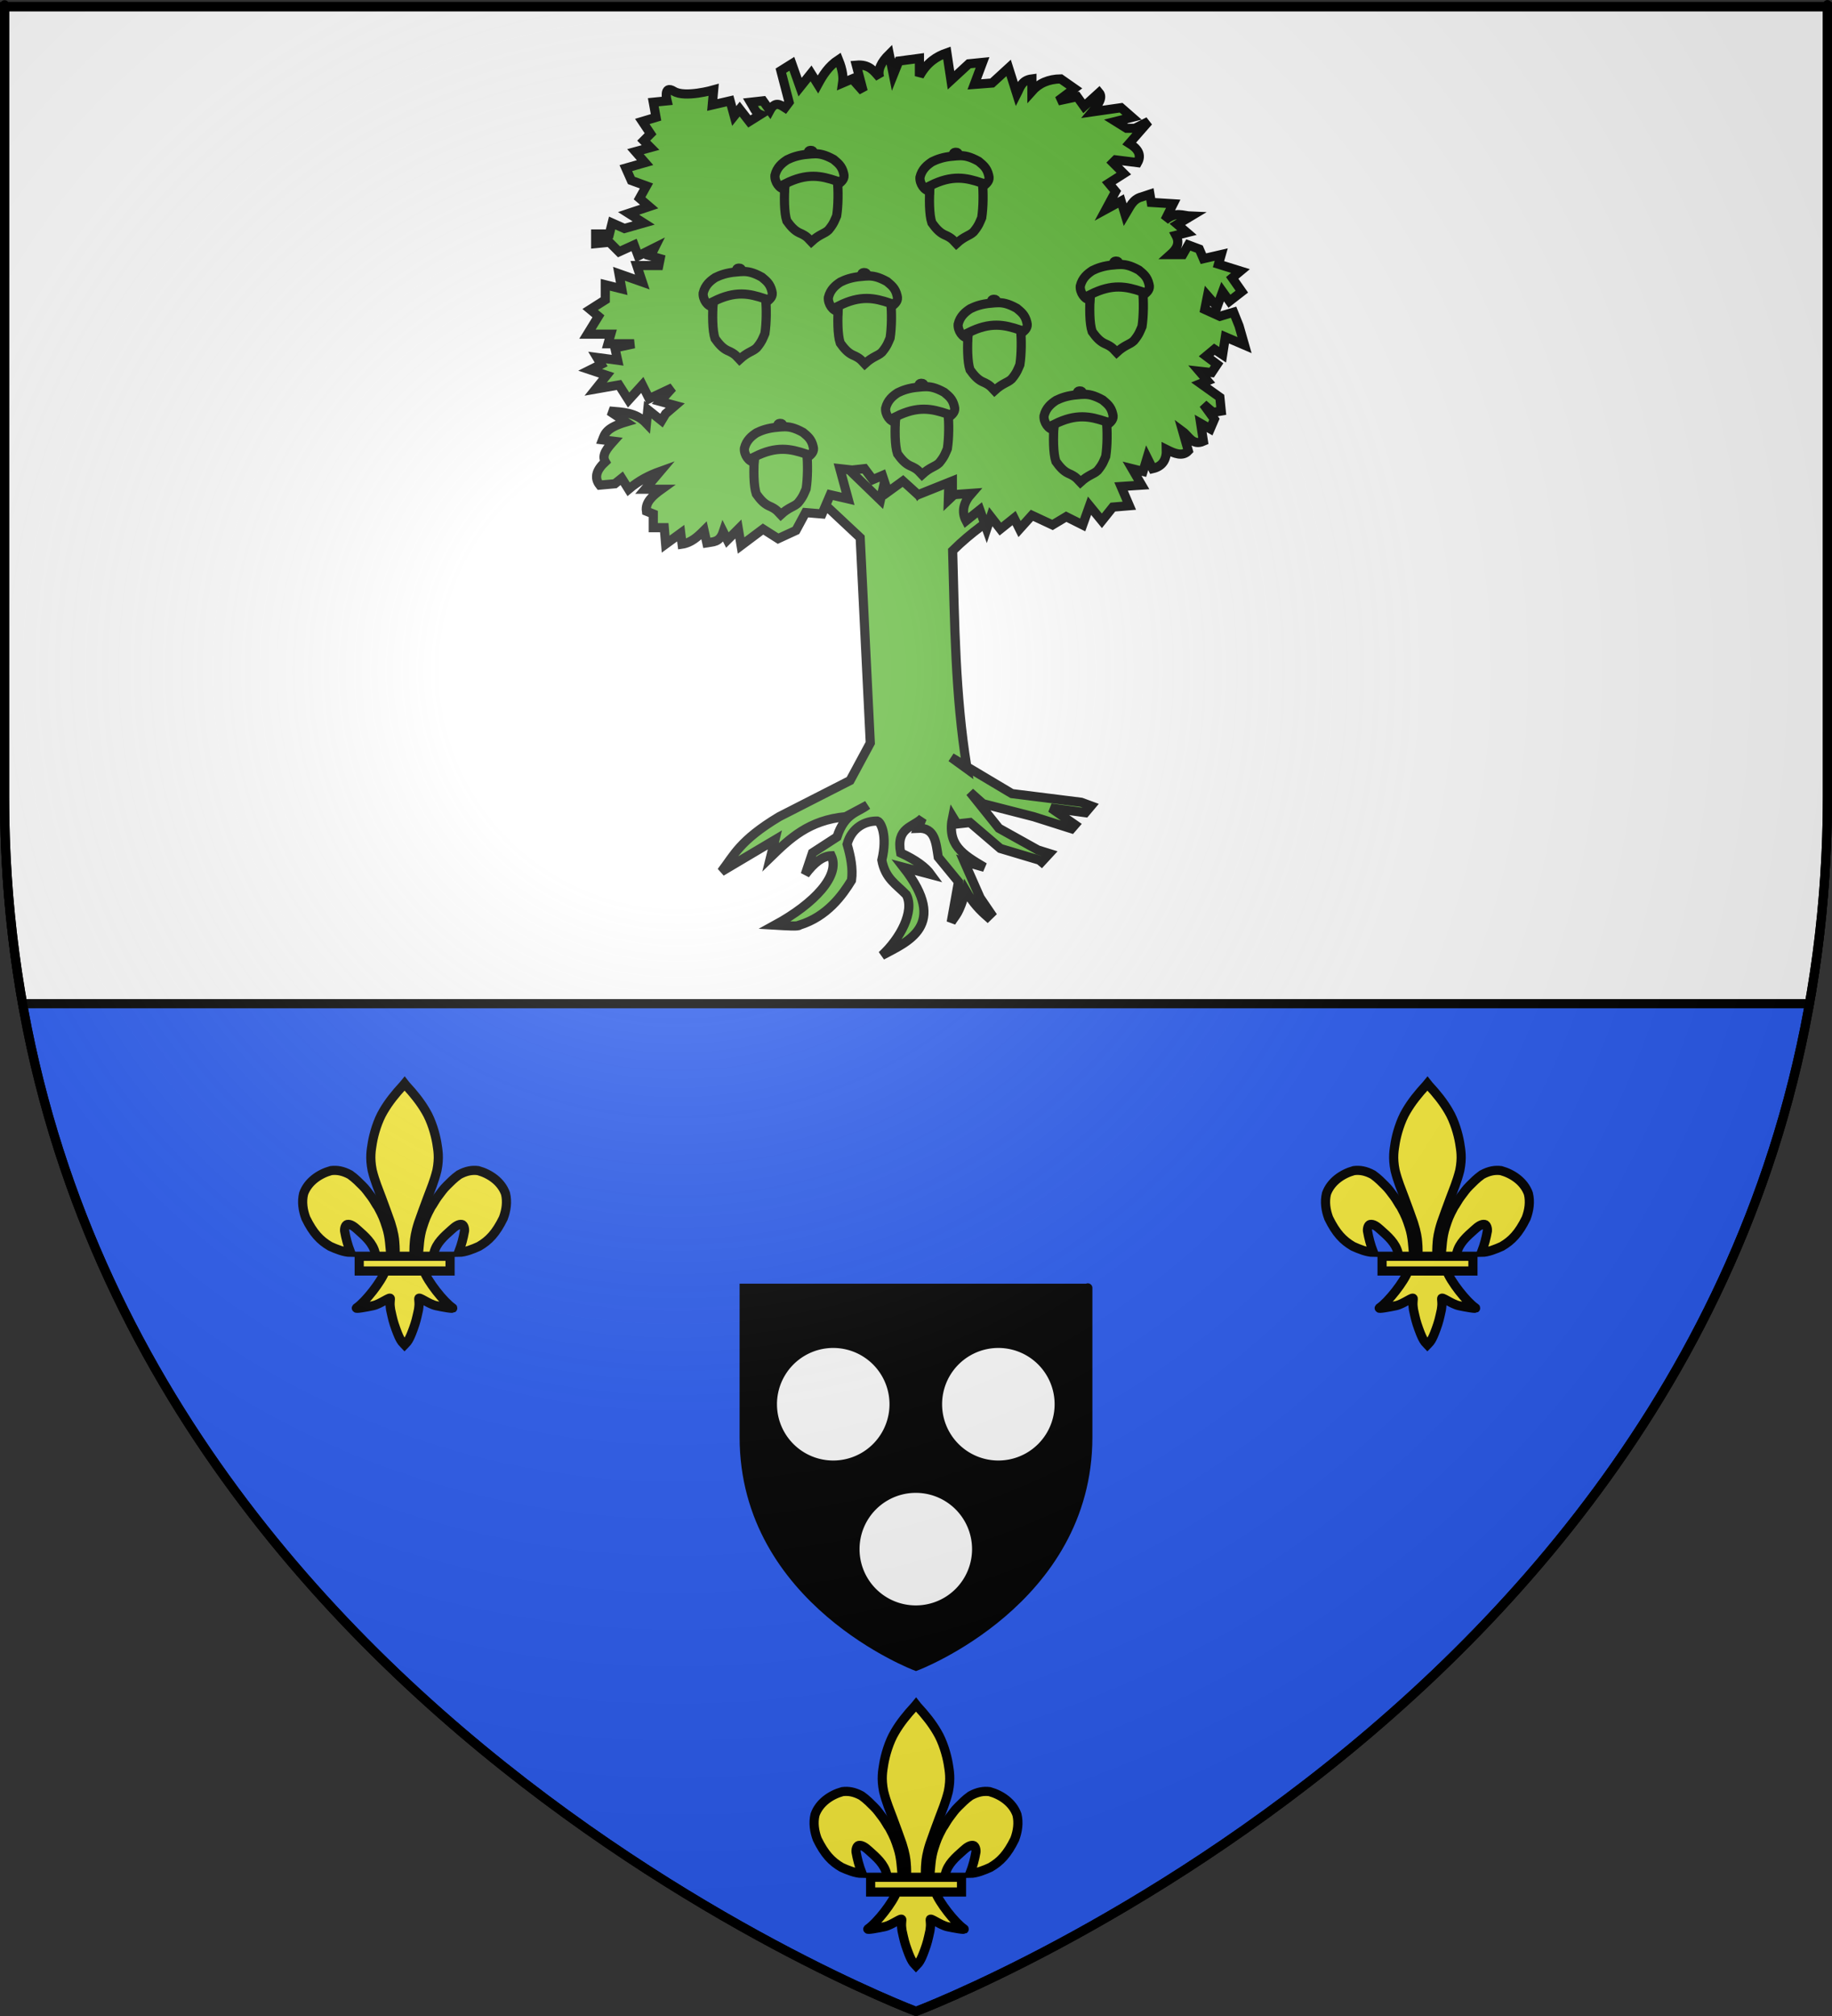 <?xml version="1.0" encoding="UTF-8" standalone="no"?>
<svg
   xmlns:dc="http://purl.org/dc/elements/1.1/"
   xmlns:cc="http://web.resource.org/cc/"
   xmlns:rdf="http://www.w3.org/1999/02/22-rdf-syntax-ns#"
   xmlns:svg="http://www.w3.org/2000/svg"
   xmlns="http://www.w3.org/2000/svg"
   xmlns:xlink="http://www.w3.org/1999/xlink"
   xmlns:sodipodi="http://sodipodi.sourceforge.net/DTD/sodipodi-0.dtd"
   xmlns:inkscape="http://www.inkscape.org/namespaces/inkscape"
   height="660"
   width="600"
   version="1.0"
   id="svg2"
   sodipodi:version="0.32"
   inkscape:version="0.44"
   sodipodi:docname="Blason_Verrières-le-Buisson.svg"
   sodipodi:docbase="C:\Documents and Settings\Bruno Vallette\Mes documents\Perso\Contributions Wikipédia Blasons\Communes"
   inkscape:export-filename="/Users/olivier/Desktop/Blason Rouge/Blason_Vide_3D.png"
   inkscape:export-xdpi="144"
   inkscape:export-ydpi="144">
  <rect width="100%" height="100%" fill="#333333" stroke="none"/>
  <sodipodi:namedview
     inkscape:window-height="719"
     inkscape:window-width="1024"
     inkscape:pageshadow="2"
     inkscape:pageopacity="0.0"
     guidetolerance="10.0"
     gridtolerance="10.0"
     objecttolerance="10.0"
     borderopacity="1.0"
     bordercolor="#666666"
     pagecolor="#ffffff"
     id="base"
     showgrid="false"
     height="660px"
     inkscape:zoom="0.79999964"
     inkscape:cx="300"
     inkscape:cy="329.99987"
     inkscape:window-x="-4"
     inkscape:window-y="-4"
     inkscape:current-layer="layer3" />
  <desc
     id="desc4">Flag of Canton of Valais (Wallis)</desc>
  <defs
     id="defs6">
    <linearGradient
       id="linearGradient2893">
      <stop
         style="stop-color:white;stop-opacity:0.314;"
         offset="0"
         id="stop2895" />
      <stop
         id="stop2897"
         offset="0.19"
         style="stop-color:white;stop-opacity:0.251;" />
      <stop
         style="stop-color:#6b6b6b;stop-opacity:0.125;"
         offset="0.6"
         id="stop2901" />
      <stop
         style="stop-color:black;stop-opacity:0.125;"
         offset="1"
         id="stop2899" />
    </linearGradient>
    <linearGradient
       id="linearGradient2885">
      <stop
         id="stop2887"
         offset="0"
         style="stop-color:white;stop-opacity:1;" />
      <stop
         style="stop-color:white;stop-opacity:1;"
         offset="0.229"
         id="stop2891" />
      <stop
         id="stop2889"
         offset="1"
         style="stop-color:black;stop-opacity:1;" />
    </linearGradient>
    <linearGradient
       id="linearGradient2955">
      <stop
         id="stop2867"
         offset="0"
         style="stop-color:#fd0000;stop-opacity:1;" />
      <stop
         style="stop-color:#e77275;stop-opacity:0.659;"
         offset="0.5"
         id="stop2873" />
      <stop
         style="stop-color:black;stop-opacity:0.323;"
         offset="1"
         id="stop2959" />
    </linearGradient>
    <radialGradient
       inkscape:collect="always"
       xlink:href="#linearGradient2955"
       id="radialGradient2961"
       cx="225.524"
       cy="218.901"
       fx="225.524"
       fy="218.901"
       r="300"
       gradientTransform="matrix(-4.167939e-4,2.183,-1.884,-3.599562e-4,615.597,-289.121)"
       gradientUnits="userSpaceOnUse" />
    <polygon
       id="star"
       transform="scale(53,53)"
       points="0,-1 0.588,0.809 -0.951,-0.309 0.951,-0.309 -0.588,0.809 0,-1 " />
    <clipPath
       id="clip">
      <path
         d="M 0,-200 L 0,600 L 300,600 L 300,-200 L 0,-200 z "
         id="path10" />
    </clipPath>
    <radialGradient
       inkscape:collect="always"
       xlink:href="#linearGradient2955"
       id="radialGradient1911"
       gradientUnits="userSpaceOnUse"
       gradientTransform="matrix(-4.167939e-4,2.183,-1.884,-3.599562e-4,615.597,-289.121)"
       cx="225.524"
       cy="218.901"
       fx="225.524"
       fy="218.901"
       r="300" />
    <radialGradient
       inkscape:collect="always"
       xlink:href="#linearGradient2955"
       id="radialGradient2865"
       gradientUnits="userSpaceOnUse"
       gradientTransform="matrix(0,1.749,-1.593,-1.049767e-7,551.788,-191.29)"
       cx="225.524"
       cy="218.901"
       fx="225.524"
       fy="218.901"
       r="300" />
    <radialGradient
       inkscape:collect="always"
       xlink:href="#linearGradient2955"
       id="radialGradient2871"
       gradientUnits="userSpaceOnUse"
       gradientTransform="matrix(0,1.386,-1.323,-5.741131e-8,-158.082,-109.541)"
       cx="225.524"
       cy="218.901"
       fx="225.524"
       fy="218.901"
       r="300" />
    <radialGradient
       inkscape:collect="always"
       xlink:href="#linearGradient2893"
       id="radialGradient3163"
       gradientUnits="userSpaceOnUse"
       gradientTransform="matrix(1.353,0,0,1.349,-77.629,-85.747)"
       cx="221.445"
       cy="226.331"
       fx="221.445"
       fy="226.331"
       r="300" />
  </defs>
  <g
     inkscape:groupmode="layer"
     id="layer3"
     inkscape:label="Fond écu"
     style="display:inline">
    <path
       id="path2855"
       style="fill:#2b5df2;fill-opacity:1;fill-rule:evenodd;stroke:black;stroke-width:3;stroke-linecap:butt;stroke-linejoin:miter;stroke-miterlimit:4;stroke-dasharray:none;stroke-opacity:1"
       d="M 300,658.5 C 300,658.5 598.5,546.18 598.5,260.728 C 598.5,-24.723 598.5,2.176 598.5,2.176 L 1.5,2.176 L 1.5,260.728 C 1.5,546.18 300,658.5 300,658.5 z "
       sodipodi:nodetypes="cccccc" />
    <path
       style="fill:white;fill-opacity:1;fill-rule:evenodd;stroke:black;stroke-width:3;stroke-linecap:butt;stroke-linejoin:miter;stroke-miterlimit:4;stroke-dasharray:none;stroke-opacity:1;display:inline"
       d="M 1.5,2.188 L 1.5,260.719 C 1.5,284.533 3.598,307.154 7.406,328.594 L 592.594,328.594 C 596.402,307.154 598.5,284.533 598.5,260.719 C 598.5,-24.733 598.5,2.188 598.5,2.188 L 1.5,2.188 z "
       id="path2062" />
  </g>
  <g
     inkscape:groupmode="layer"
     id="layer4"
     inkscape:label="Meubles"
     sodipodi:insensitive="true">
    <g
       id="g13018"
       style="opacity:1;fill:#fcef3c;fill-opacity:1;stroke:black;stroke-width:32.045;stroke-miterlimit:4;stroke-dasharray:none;stroke-opacity:1;display:inline"
       transform="matrix(9.361904e-2,0,0,9.361904e-2,262.735,553.233)">
      <path
         id="path1902"
         style="fill:#fcef3c;fill-opacity:1;fill-rule:evenodd;stroke:black;stroke-width:32.045;stroke-linecap:butt;stroke-linejoin:miter;stroke-miterlimit:4;stroke-dasharray:none;stroke-opacity:1"
         d="M 350.523,657.372 C 346.662,621.91 346.369,588.301 335.251,554.024 C 325.759,524.758 322.622,515.672 305.233,483.264 C 299.736,476.44 289.515,456.806 281.478,446.525 C 268.461,429.876 264.22,421.977 250.25,408.256 C 238.804,397.014 226.346,383.567 207.281,370.052 C 181.99,356.4 161.314,353.122 140.616,355.796 C 99.48,367.115 59.67,394.801 44.908,436.205 C 37.993,464.649 42.262,494.402 52.618,522.075 C 78.496,574.851 102.731,600.202 137.725,620.681 C 158.038,629.894 186.371,641.566 208.937,641.69 C 198.742,614.726 192.76,591.814 188.326,566.857 C 187.46,557.817 190.955,545.425 197.813,544.128 C 208.332,542.14 220.544,550.168 233.823,562.498 C 259.521,585.398 287.063,609.003 295.205,643.429 C 296.858,647.965 296.396,653.207 298.241,657.669" />
      <path
         id="path3734"
         style="fill:#fcef3c;fill-opacity:1;fill-rule:nonzero;stroke:black;stroke-width:32.045;stroke-linecap:butt;stroke-linejoin:miter;stroke-miterlimit:4;stroke-dasharray:none;stroke-opacity:1"
         d="M 393.626,57.12 C 365.252,87.709 342.752,116.002 324.407,147.245 C 303.3,182.271 290.339,229.117 285.345,258.401 C 281.479,283.38 275.768,309.466 284.845,355.151 C 294.515,393.953 306.502,421.074 317.47,450.714 C 330.145,484.939 339.276,509.514 349.376,538.589 C 360.291,572.583 362.975,594.643 363.626,604.745 C 365.508,625.703 365.401,642.675 364.657,657.37 L 431.438,657.37 C 430.694,642.675 430.588,625.703 432.47,604.745 C 433.12,594.643 435.805,572.583 446.72,538.589 C 456.819,509.514 465.951,484.939 478.626,450.714 C 489.593,421.074 501.581,393.953 511.251,355.151 C 520.327,309.466 514.617,283.38 510.751,258.401 C 505.756,229.117 492.795,182.271 471.688,147.245 C 453.419,116.13 431.024,87.94 402.813,57.495 L 398.173,51.577 L 393.626,57.12 z " />
      <path
         id="path6395"
         style="fill:#fcef3c;fill-opacity:1;fill-rule:evenodd;stroke:black;stroke-width:32.045;stroke-linecap:butt;stroke-linejoin:miter;stroke-miterlimit:4;stroke-dasharray:none;stroke-opacity:1"
         d="M 331.345,704.401 C 317.383,743.531 260.456,815.193 230.22,835.62 C 222.377,840.918 267.706,832.569 288.001,828.12 C 314.62,822.286 349.218,793.923 348.407,803.933 C 346.724,824.705 347.004,824.362 349.282,842.245 C 356.393,874.928 358.504,884.301 367.47,909.12 C 371.701,920.833 375.319,929.889 377.688,934.933 C 381.846,943.783 386.625,954.027 394.813,961.401 L 397.995,964.789 L 401.282,961.401 C 409.304,953.974 414.194,944.187 418.407,934.933 C 420.716,929.861 424.395,920.833 428.626,909.12 C 437.591,884.301 439.734,874.928 446.845,842.245 C 449.122,824.362 449.372,824.705 447.688,803.933 C 446.877,793.923 481.476,822.286 508.095,828.12 C 528.39,832.569 573.718,840.918 565.876,835.62 C 535.639,815.193 478.744,743.531 464.782,704.401 L 331.345,704.401 z " />
      <path
         id="path7291"
         style="fill:#fcef3c;fill-opacity:1;fill-rule:evenodd;stroke:black;stroke-width:32.045;stroke-linecap:butt;stroke-linejoin:miter;stroke-miterlimit:4;stroke-dasharray:none;stroke-opacity:1"
         d="M 445.575,657.372 C 449.436,621.91 449.729,588.301 460.847,554.024 C 470.339,524.758 473.477,515.672 490.865,483.264 C 496.362,476.44 506.584,456.806 514.621,446.525 C 527.637,429.876 531.878,421.977 545.848,408.256 C 557.294,397.014 569.752,383.567 588.817,370.052 C 614.108,356.4 634.784,353.122 655.482,355.796 C 696.619,367.115 736.428,394.801 751.19,436.205 C 758.105,464.649 753.836,494.402 743.48,522.075 C 717.603,574.851 693.367,600.202 658.373,620.681 C 638.06,629.894 609.727,641.566 587.161,641.69 C 597.356,614.726 603.338,591.814 607.772,566.857 C 608.638,557.817 605.143,545.425 598.286,544.128 C 587.767,542.14 575.554,550.168 562.276,562.498 C 536.577,585.398 509.035,609.003 500.893,643.429 C 499.24,647.965 499.702,653.207 497.857,657.669" />
      <rect
         id="rect4623"
         style="fill:#fcef3c;fill-opacity:1;stroke:black;stroke-width:32.045;stroke-miterlimit:4;stroke-dasharray:none;stroke-opacity:1"
         y="655.379"
         x="239.352"
         height="51.503"
         width="317.888" />
    </g>
    <g
       transform="matrix(9.361904e-2,0,0,9.361904e-2,430.235,349.55)"
       style="fill:#fcef3c;fill-opacity:1;stroke:black;stroke-width:32.045;stroke-miterlimit:4;stroke-dasharray:none;stroke-opacity:1;display:inline"
       id="g10141">
      <g
         transform="translate(0,4)"
         style="fill:#fcef3c;fill-opacity:1;stroke:black;stroke-width:32.045;stroke-miterlimit:4;stroke-dasharray:none;stroke-opacity:1"
         id="g10143">
        <path
           d="M 350.523,657.372 C 346.662,621.91 346.369,588.301 335.251,554.024 C 325.759,524.758 322.622,515.672 305.233,483.264 C 299.736,476.44 289.515,456.806 281.478,446.525 C 268.461,429.876 264.22,421.977 250.25,408.256 C 238.804,397.014 226.346,383.567 207.281,370.052 C 181.99,356.4 161.314,353.122 140.616,355.796 C 99.48,367.115 59.67,394.801 44.908,436.205 C 37.993,464.649 42.262,494.402 52.618,522.075 C 78.496,574.851 102.731,600.202 137.725,620.681 C 158.038,629.894 186.371,641.566 208.937,641.69 C 198.742,614.726 192.76,591.814 188.326,566.857 C 187.46,557.817 190.955,545.425 197.813,544.128 C 208.332,542.14 220.544,550.168 233.823,562.498 C 259.521,585.398 287.063,609.003 295.205,643.429 C 296.858,647.965 296.396,653.207 298.241,657.669"
           style="fill:#fcef3c;fill-opacity:1;fill-rule:evenodd;stroke:black;stroke-width:32.045;stroke-linecap:butt;stroke-linejoin:miter;stroke-miterlimit:4;stroke-dasharray:none;stroke-opacity:1"
           id="path10145" />
        <path
           d="M 393.626,57.12 C 365.252,87.709 342.752,116.002 324.407,147.245 C 303.3,182.271 290.339,229.117 285.345,258.401 C 281.479,283.38 275.768,309.466 284.845,355.151 C 294.515,393.953 306.502,421.074 317.47,450.714 C 330.145,484.939 339.276,509.514 349.376,538.589 C 360.291,572.583 362.975,594.643 363.626,604.745 C 365.508,625.703 365.401,642.675 364.657,657.37 L 431.438,657.37 C 430.694,642.675 430.588,625.703 432.47,604.745 C 433.12,594.643 435.805,572.583 446.72,538.589 C 456.819,509.514 465.951,484.939 478.626,450.714 C 489.593,421.074 501.581,393.953 511.251,355.151 C 520.327,309.466 514.617,283.38 510.751,258.401 C 505.756,229.117 492.795,182.271 471.688,147.245 C 453.419,116.13 431.024,87.94 402.813,57.495 L 398.173,51.577 L 393.626,57.12 z "
           style="fill:#fcef3c;fill-opacity:1;fill-rule:nonzero;stroke:black;stroke-width:32.045;stroke-linecap:butt;stroke-linejoin:miter;stroke-miterlimit:4;stroke-dasharray:none;stroke-opacity:1"
           id="path10147" />
        <path
           d="M 331.345,704.401 C 317.383,743.531 260.456,815.193 230.22,835.62 C 222.377,840.918 267.706,832.569 288.001,828.12 C 314.62,822.286 349.218,793.923 348.407,803.933 C 346.724,824.705 347.004,824.362 349.282,842.245 C 356.393,874.928 358.504,884.301 367.47,909.12 C 371.701,920.833 375.319,929.889 377.688,934.933 C 381.846,943.783 386.625,954.027 394.813,961.401 L 397.995,964.789 L 401.282,961.401 C 409.304,953.974 414.194,944.187 418.407,934.933 C 420.716,929.861 424.395,920.833 428.626,909.12 C 437.591,884.301 439.734,874.928 446.845,842.245 C 449.122,824.362 449.372,824.705 447.688,803.933 C 446.877,793.923 481.476,822.286 508.095,828.12 C 528.39,832.569 573.718,840.918 565.876,835.62 C 535.639,815.193 478.744,743.531 464.782,704.401 L 331.345,704.401 z "
           style="fill:#fcef3c;fill-opacity:1;fill-rule:evenodd;stroke:black;stroke-width:32.045;stroke-linecap:butt;stroke-linejoin:miter;stroke-miterlimit:4;stroke-dasharray:none;stroke-opacity:1"
           id="path10149" />
        <path
           d="M 445.575,657.372 C 449.436,621.91 449.729,588.301 460.847,554.024 C 470.339,524.758 473.477,515.672 490.865,483.264 C 496.362,476.44 506.584,456.806 514.621,446.525 C 527.637,429.876 531.878,421.977 545.848,408.256 C 557.294,397.014 569.752,383.567 588.817,370.052 C 614.108,356.4 634.784,353.122 655.482,355.796 C 696.619,367.115 736.428,394.801 751.19,436.205 C 758.105,464.649 753.836,494.402 743.48,522.075 C 717.603,574.851 693.367,600.202 658.373,620.681 C 638.06,629.894 609.727,641.566 587.161,641.69 C 597.356,614.726 603.338,591.814 607.772,566.857 C 608.638,557.817 605.143,545.425 598.286,544.128 C 587.767,542.14 575.554,550.168 562.276,562.498 C 536.577,585.398 509.035,609.003 500.893,643.429 C 499.24,647.965 499.702,653.207 497.857,657.669"
           style="fill:#fcef3c;fill-opacity:1;fill-rule:evenodd;stroke:black;stroke-width:32.045;stroke-linecap:butt;stroke-linejoin:miter;stroke-miterlimit:4;stroke-dasharray:none;stroke-opacity:1"
           id="path10151" />
        <rect
           width="317.888"
           height="51.503"
           x="239.352"
           y="655.379"
           style="fill:#fcef3c;fill-opacity:1;stroke:black;stroke-width:32.045;stroke-miterlimit:4;stroke-dasharray:none;stroke-opacity:1"
           id="rect10153" />
      </g>
    </g>
    <g
       transform="matrix(9.361904e-2,0,0,9.361904e-2,95.235,349.55)"
       style="fill:#fcef3c;fill-opacity:1;stroke:black;stroke-width:32.045;stroke-miterlimit:4;stroke-dasharray:none;stroke-opacity:1;display:inline"
       id="g10155">
      <g
         transform="translate(0,4)"
         style="fill:#fcef3c;fill-opacity:1;stroke:black;stroke-width:32.045;stroke-miterlimit:4;stroke-dasharray:none;stroke-opacity:1"
         id="g10157">
        <path
           d="M 350.523,657.372 C 346.662,621.91 346.369,588.301 335.251,554.024 C 325.759,524.758 322.622,515.672 305.233,483.264 C 299.736,476.44 289.515,456.806 281.478,446.525 C 268.461,429.876 264.22,421.977 250.25,408.256 C 238.804,397.014 226.346,383.567 207.281,370.052 C 181.99,356.4 161.314,353.122 140.616,355.796 C 99.48,367.115 59.67,394.801 44.908,436.205 C 37.993,464.649 42.262,494.402 52.618,522.075 C 78.496,574.851 102.731,600.202 137.725,620.681 C 158.038,629.894 186.371,641.566 208.937,641.69 C 198.742,614.726 192.76,591.814 188.326,566.857 C 187.46,557.817 190.955,545.425 197.813,544.128 C 208.332,542.14 220.544,550.168 233.823,562.498 C 259.521,585.398 287.063,609.003 295.205,643.429 C 296.858,647.965 296.396,653.207 298.241,657.669"
           style="fill:#fcef3c;fill-opacity:1;fill-rule:evenodd;stroke:black;stroke-width:32.045;stroke-linecap:butt;stroke-linejoin:miter;stroke-miterlimit:4;stroke-dasharray:none;stroke-opacity:1"
           id="path10159" />
        <path
           d="M 393.626,57.12 C 365.252,87.709 342.752,116.002 324.407,147.245 C 303.3,182.271 290.339,229.117 285.345,258.401 C 281.479,283.38 275.768,309.466 284.845,355.151 C 294.515,393.953 306.502,421.074 317.47,450.714 C 330.145,484.939 339.276,509.514 349.376,538.589 C 360.291,572.583 362.975,594.643 363.626,604.745 C 365.508,625.703 365.401,642.675 364.657,657.37 L 431.438,657.37 C 430.694,642.675 430.588,625.703 432.47,604.745 C 433.12,594.643 435.805,572.583 446.72,538.589 C 456.819,509.514 465.951,484.939 478.626,450.714 C 489.593,421.074 501.581,393.953 511.251,355.151 C 520.327,309.466 514.617,283.38 510.751,258.401 C 505.756,229.117 492.795,182.271 471.688,147.245 C 453.419,116.13 431.024,87.94 402.813,57.495 L 398.173,51.577 L 393.626,57.12 z "
           style="fill:#fcef3c;fill-opacity:1;fill-rule:nonzero;stroke:black;stroke-width:32.045;stroke-linecap:butt;stroke-linejoin:miter;stroke-miterlimit:4;stroke-dasharray:none;stroke-opacity:1"
           id="path10161" />
        <path
           d="M 331.345,704.401 C 317.383,743.531 260.456,815.193 230.22,835.62 C 222.377,840.918 267.706,832.569 288.001,828.12 C 314.62,822.286 349.218,793.923 348.407,803.933 C 346.724,824.705 347.004,824.362 349.282,842.245 C 356.393,874.928 358.504,884.301 367.47,909.12 C 371.701,920.833 375.319,929.889 377.688,934.933 C 381.846,943.783 386.625,954.027 394.813,961.401 L 397.995,964.789 L 401.282,961.401 C 409.304,953.974 414.194,944.187 418.407,934.933 C 420.716,929.861 424.395,920.833 428.626,909.12 C 437.591,884.301 439.734,874.928 446.845,842.245 C 449.122,824.362 449.372,824.705 447.688,803.933 C 446.877,793.923 481.476,822.286 508.095,828.12 C 528.39,832.569 573.718,840.918 565.876,835.62 C 535.639,815.193 478.744,743.531 464.782,704.401 L 331.345,704.401 z "
           style="fill:#fcef3c;fill-opacity:1;fill-rule:evenodd;stroke:black;stroke-width:32.045;stroke-linecap:butt;stroke-linejoin:miter;stroke-miterlimit:4;stroke-dasharray:none;stroke-opacity:1"
           id="path10163" />
        <path
           d="M 445.575,657.372 C 449.436,621.91 449.729,588.301 460.847,554.024 C 470.339,524.758 473.477,515.672 490.865,483.264 C 496.362,476.44 506.584,456.806 514.621,446.525 C 527.637,429.876 531.878,421.977 545.848,408.256 C 557.294,397.014 569.752,383.567 588.817,370.052 C 614.108,356.4 634.784,353.122 655.482,355.796 C 696.619,367.115 736.428,394.801 751.19,436.205 C 758.105,464.649 753.836,494.402 743.48,522.075 C 717.603,574.851 693.367,600.202 658.373,620.681 C 638.06,629.894 609.727,641.566 587.161,641.69 C 597.356,614.726 603.338,591.814 607.772,566.857 C 608.638,557.817 605.143,545.425 598.286,544.128 C 587.767,542.14 575.554,550.168 562.276,562.498 C 536.577,585.398 509.035,609.003 500.893,643.429 C 499.24,647.965 499.702,653.207 497.857,657.669"
           style="fill:#fcef3c;fill-opacity:1;fill-rule:evenodd;stroke:black;stroke-width:32.045;stroke-linecap:butt;stroke-linejoin:miter;stroke-miterlimit:4;stroke-dasharray:none;stroke-opacity:1"
           id="path10165" />
        <rect
           width="317.888"
           height="51.503"
           x="239.352"
           y="655.379"
           style="fill:#fcef3c;fill-opacity:1;stroke:black;stroke-width:32.045;stroke-miterlimit:4;stroke-dasharray:none;stroke-opacity:1"
           id="rect10167" />
      </g>
    </g>
    <g
       style="fill:#5ab532;fill-opacity:1;stroke:black;stroke-width:3;stroke-miterlimit:4;stroke-dasharray:none;stroke-opacity:1;display:inline"
       id="g15783"
       transform="translate(-149.25,-245.191)">
      <g
         id="g13960"
         style="fill:#5ab532;fill-opacity:1;stroke:black;stroke-width:3;stroke-miterlimit:4;stroke-dasharray:none;stroke-opacity:1">
        <path
           d="M 411.604,398.926 L 448.457,420.53 L 491.347,404.645 L 446.869,383.677 L 411.604,398.926 z "
           style="fill:#5ab532;fill-opacity:1;fill-rule:evenodd;stroke:black;stroke-width:3;stroke-linecap:butt;stroke-linejoin:miter;stroke-miterlimit:4;stroke-dasharray:none;stroke-opacity:1"
           id="path5476" />
        <path
           style="fill:#5ab532;fill-opacity:1;fill-rule:evenodd;stroke:black;stroke-width:3;stroke-linecap:butt;stroke-linejoin:miter;stroke-miterlimit:4;stroke-dasharray:none;stroke-opacity:1"
           d="M 441.844,390.438 L 437.594,408.906 L 422.906,394.688 L 416.281,407.469 L 430.969,421.219 L 434.281,488.438 L 427.656,500.719 L 404.438,512.562 C 391.457,520.377 389.676,525.149 385.5,530.562 L 403.031,520.156 L 401.625,525.812 C 407.889,519.73 414.163,513.681 426.219,512.562 L 433.312,508.781 C 430.295,511.172 425.949,511.279 423.375,519.188 L 415.344,524.406 L 412.969,531.5 C 415.809,527.665 418.66,525.442 421.5,525.344 C 424.522,531.744 416.105,540.921 403.031,548.062 C 406.794,548.279 410.908,548.568 411.062,548.062 C 420.194,545.255 425.191,538.181 428.125,533.406 C 428.667,529.461 427.824,525.507 426.688,521.562 C 428.214,516.059 432.68,513.883 436.625,514 C 437.784,514.348 439.965,518.723 438.062,526.781 C 439.212,532.867 442.683,534.59 446.094,538.125 C 448.913,543.557 443.98,552.586 438.062,558 C 446.31,553.525 460.213,548.364 445.156,529.125 L 454.156,531.5 C 452.442,529.133 449.319,526.773 444.219,524.406 C 442.623,515.996 448.319,516.087 451.312,513.031 L 449.906,516.344 C 455.559,516.056 455.784,521.194 456.531,525.812 L 463.156,533.875 L 460.781,547.125 C 462.21,544.701 463.32,544.623 465.531,536.719 C 467.92,540.9 470.299,543.253 472.688,545.344 C 473.052,544.991 473.417,544.636 473.781,544.281 L 470.25,539.094 L 465.031,527.25 L 471.656,529.125 C 464.454,524.861 459.296,521.773 461.25,512.562 L 462.688,514.938 L 466.938,514.469 L 476.875,522.969 L 489.656,526.781 L 490.375,527.375 C 491.224,526.465 492.061,525.546 492.906,524.625 L 489.188,523.469 L 476.406,516.344 L 466.938,504.531 L 471.188,508.312 L 487.781,512.562 L 500.188,516.5 C 500.566,516.067 500.935,515.622 501.312,515.188 L 493.438,509.719 L 504.719,511.25 C 505.346,510.511 505.97,509.776 506.594,509.031 L 503.375,507.844 L 480.656,505 L 465.875,496.188 C 465.915,496.438 465.959,496.687 466,496.938 L 460.781,493.156 L 465.875,496.188 C 462.078,472.611 461.909,449.046 461.25,425.469 C 467.672,419.141 473.172,415.64 478.781,411.75 L 468.844,400.375 L 459.844,408.906 L 460.312,393.75 L 449.906,406.531 L 441.844,390.438 z "
           id="path1910" />
        <path
           d="M 428.358,399.072 L 424.314,398.623 L 427.01,408.507 L 421.169,407.159 L 418.473,413.45 L 413.082,413 L 409.936,418.841 L 404.096,421.537 L 399.153,418.392 L 391.965,423.783 L 391.066,418.392 L 387.472,421.986 L 386.124,419.29 C 384.923,422.876 382.738,422.523 380.732,422.885 L 379.834,418.841 C 377.737,420.939 375.574,422.902 372.645,423.334 L 372.195,419.74 L 367.253,423.334 L 366.804,417.943 L 363.21,417.943 L 363.21,413.45 L 360.963,412.551 C 360.518,409.632 363.008,407.446 365.905,405.362 L 360.514,405.362 L 365.456,399.521 C 362.011,400.753 358.567,402.444 355.122,405.362 L 352.876,401.768 L 350.629,403.565 L 345.687,404.014 C 343.661,401.468 344.728,398.922 347.484,396.376 C 346.179,394.13 348.177,391.883 350.18,389.637 L 346.586,389.188 C 347.338,387.241 347.721,385.294 354.224,383.347 L 348.832,379.752 C 353.114,380.145 357.497,380.139 360.963,383.796 L 361.412,379.303 L 365.905,382.897 L 367.253,380.651 L 370.398,377.955 L 365.456,376.607 L 369.5,372.114 L 361.862,375.709 L 359.615,371.216 L 355.122,376.158 L 351.977,371.216 L 344.339,372.564 L 347.933,368.071 L 342.542,366.273 L 346.136,364.476 L 344.788,362.23 L 351.528,363.128 L 350.629,359.085 L 356.919,357.737 L 348.383,357.737 L 349.281,354.592 L 341.643,354.592 L 345.238,348.751 L 342.542,346.504 L 347.484,343.359 L 347.484,338.417 L 352.876,339.765 L 351.977,334.823 L 359.615,337.518 L 357.818,332.127 L 365.007,332.127 L 365.456,329.88 L 362.311,328.982 L 363.659,326.286 L 358.267,328.982 L 356.919,325.387 L 351.977,327.634 L 348.832,324.489 L 344.339,324.938 L 344.339,321.793 L 348.832,321.793 L 349.731,318.199 L 353.774,319.996 L 360.064,318.199 L 355.122,315.053 L 361.862,312.807 L 358.717,310.111 L 360.963,306.068 L 356.021,304.27 L 354.224,300.227 L 360.514,298.429 L 357.369,294.835 L 362.311,293.487 L 360.064,291.241 L 362.311,288.994 L 359.615,284.951 L 364.108,283.603 L 363.21,278.66 L 367.703,278.211 C 367.703,278.211 366.355,272.82 369.949,275.066 C 373.543,277.313 382.979,274.617 382.979,274.617 L 382.529,279.559 L 388.37,278.211 L 389.718,283.153 L 391.515,280.907 L 394.66,284.951 L 398.255,282.704 C 396.564,281.998 396.023,280.143 395.11,278.66 L 399.153,278.211 L 401.4,281.356 C 403.047,278.295 404.695,279.387 406.342,280.458 L 407.69,278.66 L 404.994,268.327 L 408.589,266.08 L 411.284,273.718 L 414.879,269.225 L 417.125,272.82 C 418.754,269.815 420.566,266.902 423.865,264.732 C 425.284,268.248 425.479,270.54 425.213,272.37 L 428.358,271.022 L 431.952,275.066 L 429.706,266.529 C 433.989,266.139 435.505,268.518 437.344,270.573 C 436.531,268.027 437.919,265.481 440.489,262.935 L 441.837,269.674 L 443.634,265.181 L 450.373,264.283 L 450.373,270.124 C 452.871,265.589 456.02,263.655 459.359,262.486 L 460.707,271.472 L 466.548,266.08 L 471.041,265.631 L 468.345,272.82 L 474.186,272.37 L 479.578,267.428 L 482.273,275.965 C 483.328,273.922 483.756,271.462 487.216,271.022 L 487.216,275.066 C 489.523,272.461 492.649,271.085 496.651,271.022 L 501.144,274.167 L 495.752,278.211 L 502.042,276.863 L 504.289,280.008 L 509.231,275.515 C 510.564,277.092 508.997,279.393 506.985,281.805 L 516.42,280.458 L 520.014,283.603 L 514.623,284.951 L 518.217,287.197 L 520.913,287.197 L 525.406,284.951 L 519.116,292.139 C 521.904,293.858 523.249,295.865 521.812,298.429 L 514.623,297.531 L 513.724,298.429 L 517.319,302.024 L 512.376,305.169 L 514.623,307.865 L 511.478,313.706 L 516.42,311.01 L 517.768,315.503 C 519.185,313.176 520.144,310.391 523.159,309.662 L 525.855,308.763 L 526.304,311.459 L 533.493,311.908 L 530.797,317.3 C 534.284,314.288 536.626,315.852 539.334,315.952 L 534.841,318.648 L 537.986,321.344 L 534.392,322.242 C 535.785,324.837 534.566,326.779 532.595,328.532 L 536.638,328.532 L 538.436,325.387 L 542.03,326.735 L 543.378,329.88 L 549.219,328.532 L 548.32,331.678 L 555.509,333.924 L 552.813,336.17 L 555.958,340.663 L 551.914,343.809 L 549.668,340.663 L 547.871,345.606 L 544.726,342.011 L 543.827,346.504 L 548.769,348.751 L 553.262,347.403 L 555.06,351.896 L 556.857,358.186 L 550.567,355.49 L 549.668,361.331 L 546.972,359.534 L 544.276,361.78 L 547.871,364.476 L 546.074,367.172 L 542.03,366.723 L 544.726,369.868 L 542.479,370.766 L 548.769,375.259 L 549.219,379.752 L 546.523,380.202 L 543.378,377.506 L 546.972,382.448 L 545.624,385.593 L 542.479,383.796 L 543.378,389.637 C 539.819,391.212 538.661,387.987 536.638,386.492 L 538.436,392.782 C 536.57,394.757 533.945,393.691 531.247,392.333 C 531.356,395.634 530.032,397.861 526.754,398.623 L 524.957,395.028 L 523.609,399.521 L 520.014,398.623 L 523.159,404.014 L 516.42,404.464 L 519.116,410.754 L 513.724,411.203 L 510.13,415.696 L 506.086,410.754 L 503.84,417.044 L 498.448,414.348 L 493.955,417.044 L 487.216,413.899 L 483.172,418.392 L 481.375,414.798 L 476.882,418.392 L 473.737,414.348 L 472.389,418.392 L 470.142,412.102 L 465.649,415.696 C 464.059,412.701 464.802,409.705 467.447,406.71 L 461.156,407.159 L 461.156,402.666 L 449.924,407.159 L 444.982,402.666 L 440.039,406.261 L 438.242,400.869 L 435.097,402.217 L 432.401,398.623 L 428.358,399.072 z "
           style="fill:#5ab532;fill-opacity:1;fill-rule:evenodd;stroke:black;stroke-width:3;stroke-linecap:butt;stroke-linejoin:miter;stroke-miterlimit:4;stroke-dasharray:none;stroke-opacity:1"
           id="path4587" />
      </g>
      <g
         style="fill:#5ab532;fill-opacity:1;stroke:black;stroke-width:19.1;stroke-miterlimit:4;stroke-dasharray:none;stroke-opacity:1"
         transform="matrix(0.157,0,0,0.157,356.234,353.305)"
         id="g5458">
        <path
           style="fill:#5ab532;fill-opacity:1;fill-rule:evenodd;stroke:black;stroke-width:19.1;stroke-linecap:butt;stroke-linejoin:miter;stroke-miterlimit:4;stroke-dasharray:none;stroke-opacity:1"
           d="M 169.706,-64.867 C 167.306,-31.952 167.581,0.666 173.241,17.461 C 180.978,28.259 188.641,37.257 199,42.21 C 216.203,49.415 218.434,54.957 224.254,60.897 C 241.693,44.901 250.973,45.073 260.114,36.654 C 271.664,22.837 273.346,15.599 277.287,6.854 C 280.74,-16.379 280.726,-44.663 278.802,-67.897 C 242.437,-85.757 206.071,-86.057 169.706,-64.867 z "
           id="path1900"
           sodipodi:nodetypes="cccccccc" />
        <path
           style="fill:#5ab532;fill-opacity:1;fill-rule:evenodd;stroke:black;stroke-width:19.1;stroke-linecap:butt;stroke-linejoin:miter;stroke-miterlimit:4;stroke-dasharray:none;stroke-opacity:1"
           d="M 222.243,-129.502 C 219.724,-129.502 217.711,-127.489 217.711,-124.971 L 217.711,-121.564 C 196.622,-119.755 183.955,-114.799 173.743,-109.814 C 164.002,-103.406 152.615,-94.614 148.493,-77.502 C 147.345,-64.064 158.368,-48.673 168.68,-49.221 L 169.701,-59.814 C 215.729,-83.127 244.878,-76.466 276.774,-65.877 L 280.836,-59.314 C 288.648,-65.013 294.772,-71.339 291.93,-81.033 C 288.205,-97.657 279.138,-103.592 270.711,-110.814 C 252.638,-120.712 241.529,-123.029 228.805,-122.408 L 228.805,-124.971 C 228.805,-127.489 226.792,-129.502 224.274,-129.502 L 222.243,-129.502 z "
           id="path2789"
           sodipodi:nodetypes="ccccccccccccccc" />
      </g>
      <g
         style="fill:#5ab532;fill-opacity:1;stroke:black;stroke-width:19.1;stroke-miterlimit:4;stroke-dasharray:none;stroke-opacity:1;display:inline"
         transform="matrix(0.157,0,0,0.157,379.739,314.762)"
         id="g15735">
        <path
           style="fill:#5ab532;fill-opacity:1;fill-rule:evenodd;stroke:black;stroke-width:19.1;stroke-linecap:butt;stroke-linejoin:miter;stroke-miterlimit:4;stroke-dasharray:none;stroke-opacity:1"
           d="M 169.706,-64.867 C 167.306,-31.952 167.581,0.666 173.241,17.461 C 180.978,28.259 188.641,37.257 199,42.21 C 216.203,49.415 218.434,54.957 224.254,60.897 C 241.693,44.901 250.973,45.073 260.114,36.654 C 271.664,22.837 273.346,15.599 277.287,6.854 C 280.74,-16.379 280.726,-44.663 278.802,-67.897 C 242.437,-85.757 206.071,-86.057 169.706,-64.867 z "
           id="path15737"
           sodipodi:nodetypes="cccccccc" />
        <path
           style="fill:#5ab532;fill-opacity:1;fill-rule:evenodd;stroke:black;stroke-width:19.1;stroke-linecap:butt;stroke-linejoin:miter;stroke-miterlimit:4;stroke-dasharray:none;stroke-opacity:1"
           d="M 222.243,-129.502 C 219.724,-129.502 217.711,-127.489 217.711,-124.971 L 217.711,-121.564 C 196.622,-119.755 183.955,-114.799 173.743,-109.814 C 164.002,-103.406 152.615,-94.614 148.493,-77.502 C 147.345,-64.064 158.368,-48.673 168.68,-49.221 L 169.701,-59.814 C 215.729,-83.127 244.878,-76.466 276.774,-65.877 L 280.836,-59.314 C 288.648,-65.013 294.772,-71.339 291.93,-81.033 C 288.205,-97.657 279.138,-103.592 270.711,-110.814 C 252.638,-120.712 241.529,-123.029 228.805,-122.408 L 228.805,-124.971 C 228.805,-127.489 226.792,-129.502 224.274,-129.502 L 222.243,-129.502 z "
           id="path15739"
           sodipodi:nodetypes="ccccccccccccccc" />
      </g>
      <g
         style="fill:#5ab532;fill-opacity:1;stroke:black;stroke-width:19.1;stroke-miterlimit:4;stroke-dasharray:none;stroke-opacity:1;display:inline"
         transform="matrix(0.157,0,0,0.157,397.239,354.762)"
         id="g15741">
        <path
           style="fill:#5ab532;fill-opacity:1;fill-rule:evenodd;stroke:black;stroke-width:19.1;stroke-linecap:butt;stroke-linejoin:miter;stroke-miterlimit:4;stroke-dasharray:none;stroke-opacity:1"
           d="M 169.706,-64.867 C 167.306,-31.952 167.581,0.666 173.241,17.461 C 180.978,28.259 188.641,37.257 199,42.21 C 216.203,49.415 218.434,54.957 224.254,60.897 C 241.693,44.901 250.973,45.073 260.114,36.654 C 271.664,22.837 273.346,15.599 277.287,6.854 C 280.74,-16.379 280.726,-44.663 278.802,-67.897 C 242.437,-85.757 206.071,-86.057 169.706,-64.867 z "
           id="path15743"
           sodipodi:nodetypes="cccccccc" />
        <path
           style="fill:#5ab532;fill-opacity:1;fill-rule:evenodd;stroke:black;stroke-width:19.1;stroke-linecap:butt;stroke-linejoin:miter;stroke-miterlimit:4;stroke-dasharray:none;stroke-opacity:1"
           d="M 222.243,-129.502 C 219.724,-129.502 217.711,-127.489 217.711,-124.971 L 217.711,-121.564 C 196.622,-119.755 183.955,-114.799 173.743,-109.814 C 164.002,-103.406 152.615,-94.614 148.493,-77.502 C 147.345,-64.064 158.368,-48.673 168.68,-49.221 L 169.701,-59.814 C 215.729,-83.127 244.878,-76.466 276.774,-65.877 L 280.836,-59.314 C 288.648,-65.013 294.772,-71.339 291.93,-81.033 C 288.205,-97.657 279.138,-103.592 270.711,-110.814 C 252.638,-120.712 241.529,-123.029 228.805,-122.408 L 228.805,-124.971 C 228.805,-127.489 226.792,-129.502 224.274,-129.502 L 222.243,-129.502 z "
           id="path15745"
           sodipodi:nodetypes="ccccccccccccccc" />
      </g>
      <g
         style="fill:#5ab532;fill-opacity:1;stroke:black;stroke-width:19.1;stroke-miterlimit:4;stroke-dasharray:none;stroke-opacity:1;display:inline"
         transform="matrix(0.157,0,0,0.157,369.739,404.138)"
         id="g15747">
        <path
           style="fill:#5ab532;fill-opacity:1;fill-rule:evenodd;stroke:black;stroke-width:19.1;stroke-linecap:butt;stroke-linejoin:miter;stroke-miterlimit:4;stroke-dasharray:none;stroke-opacity:1"
           d="M 169.706,-64.867 C 167.306,-31.952 167.581,0.666 173.241,17.461 C 180.978,28.259 188.641,37.257 199,42.21 C 216.203,49.415 218.434,54.957 224.254,60.897 C 241.693,44.901 250.973,45.073 260.114,36.654 C 271.664,22.837 273.346,15.599 277.287,6.854 C 280.74,-16.379 280.726,-44.663 278.802,-67.897 C 242.437,-85.757 206.071,-86.057 169.706,-64.867 z "
           id="path15749"
           sodipodi:nodetypes="cccccccc" />
        <path
           style="fill:#5ab532;fill-opacity:1;fill-rule:evenodd;stroke:black;stroke-width:19.1;stroke-linecap:butt;stroke-linejoin:miter;stroke-miterlimit:4;stroke-dasharray:none;stroke-opacity:1"
           d="M 222.243,-129.502 C 219.724,-129.502 217.711,-127.489 217.711,-124.971 L 217.711,-121.564 C 196.622,-119.755 183.955,-114.799 173.743,-109.814 C 164.002,-103.406 152.615,-94.614 148.493,-77.502 C 147.345,-64.064 158.368,-48.673 168.68,-49.221 L 169.701,-59.814 C 215.729,-83.127 244.878,-76.466 276.774,-65.877 L 280.836,-59.314 C 288.648,-65.013 294.772,-71.339 291.93,-81.033 C 288.205,-97.657 279.138,-103.592 270.711,-110.814 C 252.638,-120.712 241.529,-123.029 228.805,-122.408 L 228.805,-124.971 C 228.805,-127.489 226.792,-129.502 224.274,-129.502 L 222.243,-129.502 z "
           id="path15751"
           sodipodi:nodetypes="ccccccccccccccc" />
      </g>
      <g
         style="fill:#5ab532;fill-opacity:1;stroke:black;stroke-width:19.1;stroke-miterlimit:4;stroke-dasharray:none;stroke-opacity:1;display:inline"
         transform="matrix(0.157,0,0,0.157,427.239,315.387)"
         id="g15753">
        <path
           style="fill:#5ab532;fill-opacity:1;fill-rule:evenodd;stroke:black;stroke-width:19.1;stroke-linecap:butt;stroke-linejoin:miter;stroke-miterlimit:4;stroke-dasharray:none;stroke-opacity:1"
           d="M 169.706,-64.867 C 167.306,-31.952 167.581,0.666 173.241,17.461 C 180.978,28.259 188.641,37.257 199,42.21 C 216.203,49.415 218.434,54.957 224.254,60.897 C 241.693,44.901 250.973,45.073 260.114,36.654 C 271.664,22.837 273.346,15.599 277.287,6.854 C 280.74,-16.379 280.726,-44.663 278.802,-67.897 C 242.437,-85.757 206.071,-86.057 169.706,-64.867 z "
           id="path15755"
           sodipodi:nodetypes="cccccccc" />
        <path
           style="fill:#5ab532;fill-opacity:1;fill-rule:evenodd;stroke:black;stroke-width:19.1;stroke-linecap:butt;stroke-linejoin:miter;stroke-miterlimit:4;stroke-dasharray:none;stroke-opacity:1"
           d="M 222.243,-129.502 C 219.724,-129.502 217.711,-127.489 217.711,-124.971 L 217.711,-121.564 C 196.622,-119.755 183.955,-114.799 173.743,-109.814 C 164.002,-103.406 152.615,-94.614 148.493,-77.502 C 147.345,-64.064 158.368,-48.673 168.68,-49.221 L 169.701,-59.814 C 215.729,-83.127 244.878,-76.466 276.774,-65.877 L 280.836,-59.314 C 288.648,-65.013 294.772,-71.339 291.93,-81.033 C 288.205,-97.657 279.138,-103.592 270.711,-110.814 C 252.638,-120.712 241.529,-123.029 228.805,-122.408 L 228.805,-124.971 C 228.805,-127.489 226.792,-129.502 224.274,-129.502 L 222.243,-129.502 z "
           id="path15757"
           sodipodi:nodetypes="ccccccccccccccc" />
      </g>
      <g
         style="fill:#5ab532;fill-opacity:1;stroke:black;stroke-width:19.1;stroke-miterlimit:4;stroke-dasharray:none;stroke-opacity:1;display:inline"
         transform="matrix(0.157,0,0,0.157,439.739,363.512)"
         id="g15759">
        <path
           style="fill:#5ab532;fill-opacity:1;fill-rule:evenodd;stroke:black;stroke-width:19.1;stroke-linecap:butt;stroke-linejoin:miter;stroke-miterlimit:4;stroke-dasharray:none;stroke-opacity:1"
           d="M 169.706,-64.867 C 167.306,-31.952 167.581,0.666 173.241,17.461 C 180.978,28.259 188.641,37.257 199,42.21 C 216.203,49.415 218.434,54.957 224.254,60.897 C 241.693,44.901 250.973,45.073 260.114,36.654 C 271.664,22.837 273.346,15.599 277.287,6.854 C 280.74,-16.379 280.726,-44.663 278.802,-67.897 C 242.437,-85.757 206.071,-86.057 169.706,-64.867 z "
           id="path15761"
           sodipodi:nodetypes="cccccccc" />
        <path
           style="fill:#5ab532;fill-opacity:1;fill-rule:evenodd;stroke:black;stroke-width:19.1;stroke-linecap:butt;stroke-linejoin:miter;stroke-miterlimit:4;stroke-dasharray:none;stroke-opacity:1"
           d="M 222.243,-129.502 C 219.724,-129.502 217.711,-127.489 217.711,-124.971 L 217.711,-121.564 C 196.622,-119.755 183.955,-114.799 173.743,-109.814 C 164.002,-103.406 152.615,-94.614 148.493,-77.502 C 147.345,-64.064 158.368,-48.673 168.68,-49.221 L 169.701,-59.814 C 215.729,-83.127 244.878,-76.466 276.774,-65.877 L 280.836,-59.314 C 288.648,-65.013 294.772,-71.339 291.93,-81.033 C 288.205,-97.657 279.138,-103.592 270.711,-110.814 C 252.638,-120.712 241.529,-123.029 228.805,-122.408 L 228.805,-124.971 C 228.805,-127.489 226.792,-129.502 224.274,-129.502 L 222.243,-129.502 z "
           id="path15763"
           sodipodi:nodetypes="ccccccccccccccc" />
      </g>
      <g
         style="fill:#5ab532;fill-opacity:1;stroke:black;stroke-width:19.1;stroke-miterlimit:4;stroke-dasharray:none;stroke-opacity:1;display:inline"
         transform="matrix(0.157,0,0,0.157,479.739,351.012)"
         id="g15765">
        <path
           style="fill:#5ab532;fill-opacity:1;fill-rule:evenodd;stroke:black;stroke-width:19.1;stroke-linecap:butt;stroke-linejoin:miter;stroke-miterlimit:4;stroke-dasharray:none;stroke-opacity:1"
           d="M 169.706,-64.867 C 167.306,-31.952 167.581,0.666 173.241,17.461 C 180.978,28.259 188.641,37.257 199,42.21 C 216.203,49.415 218.434,54.957 224.254,60.897 C 241.693,44.901 250.973,45.073 260.114,36.654 C 271.664,22.837 273.346,15.599 277.287,6.854 C 280.74,-16.379 280.726,-44.663 278.802,-67.897 C 242.437,-85.757 206.071,-86.057 169.706,-64.867 z "
           id="path15767"
           sodipodi:nodetypes="cccccccc" />
        <path
           style="fill:#5ab532;fill-opacity:1;fill-rule:evenodd;stroke:black;stroke-width:19.1;stroke-linecap:butt;stroke-linejoin:miter;stroke-miterlimit:4;stroke-dasharray:none;stroke-opacity:1"
           d="M 222.243,-129.502 C 219.724,-129.502 217.711,-127.489 217.711,-124.971 L 217.711,-121.564 C 196.622,-119.755 183.955,-114.799 173.743,-109.814 C 164.002,-103.406 152.615,-94.614 148.493,-77.502 C 147.345,-64.064 158.368,-48.673 168.68,-49.221 L 169.701,-59.814 C 215.729,-83.127 244.878,-76.466 276.774,-65.877 L 280.836,-59.314 C 288.648,-65.013 294.772,-71.339 291.93,-81.033 C 288.205,-97.657 279.138,-103.592 270.711,-110.814 C 252.638,-120.712 241.529,-123.029 228.805,-122.408 L 228.805,-124.971 C 228.805,-127.489 226.792,-129.502 224.274,-129.502 L 222.243,-129.502 z "
           id="path15769"
           sodipodi:nodetypes="ccccccccccccccc" />
      </g>
      <g
         style="fill:#5ab532;fill-opacity:1;stroke:black;stroke-width:19.1;stroke-miterlimit:4;stroke-dasharray:none;stroke-opacity:1;display:inline"
         transform="matrix(0.157,0,0,0.157,467.864,393.513)"
         id="g15771">
        <path
           style="fill:#5ab532;fill-opacity:1;fill-rule:evenodd;stroke:black;stroke-width:19.1;stroke-linecap:butt;stroke-linejoin:miter;stroke-miterlimit:4;stroke-dasharray:none;stroke-opacity:1"
           d="M 169.706,-64.867 C 167.306,-31.952 167.581,0.666 173.241,17.461 C 180.978,28.259 188.641,37.257 199,42.21 C 216.203,49.415 218.434,54.957 224.254,60.897 C 241.693,44.901 250.973,45.073 260.114,36.654 C 271.664,22.837 273.346,15.599 277.287,6.854 C 280.74,-16.379 280.726,-44.663 278.802,-67.897 C 242.437,-85.757 206.071,-86.057 169.706,-64.867 z "
           id="path15773"
           sodipodi:nodetypes="cccccccc" />
        <path
           style="fill:#5ab532;fill-opacity:1;fill-rule:evenodd;stroke:black;stroke-width:19.1;stroke-linecap:butt;stroke-linejoin:miter;stroke-miterlimit:4;stroke-dasharray:none;stroke-opacity:1"
           d="M 222.243,-129.502 C 219.724,-129.502 217.711,-127.489 217.711,-124.971 L 217.711,-121.564 C 196.622,-119.755 183.955,-114.799 173.743,-109.814 C 164.002,-103.406 152.615,-94.614 148.493,-77.502 C 147.345,-64.064 158.368,-48.673 168.68,-49.221 L 169.701,-59.814 C 215.729,-83.127 244.878,-76.466 276.774,-65.877 L 280.836,-59.314 C 288.648,-65.013 294.772,-71.339 291.93,-81.033 C 288.205,-97.657 279.138,-103.592 270.711,-110.814 C 252.638,-120.712 241.529,-123.029 228.805,-122.408 L 228.805,-124.971 C 228.805,-127.489 226.792,-129.502 224.274,-129.502 L 222.243,-129.502 z "
           id="path15775"
           sodipodi:nodetypes="ccccccccccccccc" />
      </g>
      <g
         style="fill:#5ab532;fill-opacity:1;stroke:black;stroke-width:19.1;stroke-miterlimit:4;stroke-dasharray:none;stroke-opacity:1;display:inline"
         transform="matrix(0.157,0,0,0.157,415.989,391.013)"
         id="g15777">
        <path
           style="fill:#5ab532;fill-opacity:1;fill-rule:evenodd;stroke:black;stroke-width:19.1;stroke-linecap:butt;stroke-linejoin:miter;stroke-miterlimit:4;stroke-dasharray:none;stroke-opacity:1"
           d="M 169.706,-64.867 C 167.306,-31.952 167.581,0.666 173.241,17.461 C 180.978,28.259 188.641,37.257 199,42.21 C 216.203,49.415 218.434,54.957 224.254,60.897 C 241.693,44.901 250.973,45.073 260.114,36.654 C 271.664,22.837 273.346,15.599 277.287,6.854 C 280.74,-16.379 280.726,-44.663 278.802,-67.897 C 242.437,-85.757 206.071,-86.057 169.706,-64.867 z "
           id="path15779"
           sodipodi:nodetypes="cccccccc" />
        <path
           style="fill:#5ab532;fill-opacity:1;fill-rule:evenodd;stroke:black;stroke-width:19.1;stroke-linecap:butt;stroke-linejoin:miter;stroke-miterlimit:4;stroke-dasharray:none;stroke-opacity:1"
           d="M 222.243,-129.502 C 219.724,-129.502 217.711,-127.489 217.711,-124.971 L 217.711,-121.564 C 196.622,-119.755 183.955,-114.799 173.743,-109.814 C 164.002,-103.406 152.615,-94.614 148.493,-77.502 C 147.345,-64.064 158.368,-48.673 168.68,-49.221 L 169.701,-59.814 C 215.729,-83.127 244.878,-76.466 276.774,-65.877 L 280.836,-59.314 C 288.648,-65.013 294.772,-71.339 291.93,-81.033 C 288.205,-97.657 279.138,-103.592 270.711,-110.814 C 252.638,-120.712 241.529,-123.029 228.805,-122.408 L 228.805,-124.971 C 228.805,-127.489 226.792,-129.502 224.274,-129.502 L 222.243,-129.502 z "
           id="path15781"
           sodipodi:nodetypes="ccccccccccccccc" />
      </g>
    </g>
    <path
       id="path6561"
       style="fill:black;fill-opacity:1;fill-rule:evenodd;stroke:black;stroke-width:3;stroke-linecap:butt;stroke-linejoin:miter;stroke-miterlimit:4;stroke-dasharray:none;stroke-opacity:1;display:inline"
       d="M 300,545.473 C 300,545.473 356.271,524.299 356.271,470.488 C 356.271,416.677 356.271,421.748 356.271,421.748 L 243.729,421.748 L 243.729,470.488 C 243.729,524.299 300,545.473 300,545.473 z "
       sodipodi:nodetypes="cccccc" />
    <g
       id="g8351"
       transform="matrix(0.759,0,0,0.759,72.233,118.17)"
       style="fill:white;fill-opacity:1;stroke:black;stroke-width:3.951;stroke-miterlimit:4;stroke-dasharray:none;stroke-opacity:1;display:inline">
      <g
         transform="translate(0.625,0)"
         id="g8347"
         style="fill:white;fill-opacity:1;stroke:black;stroke-width:3.951;stroke-miterlimit:4;stroke-dasharray:none;stroke-opacity:1">
        <path
           sodipodi:type="arc"
           style="opacity:1;fill:white;fill-opacity:1;fill-rule:evenodd;stroke:black;stroke-width:3.951;stroke-linejoin:miter;stroke-miterlimit:4;stroke-dasharray:none;stroke-opacity:1"
           id="path7456"
           sodipodi:cx="-198.75009"
           sodipodi:cy="263.74982"
           sodipodi:rx="26.250011"
           sodipodi:ry="26.250011"
           d="M -172.5 263.75 A 26.25 26.25 0 1 1  -225,263.75 A 26.25 26.25 0 1 1  -172.5 263.75 z"
           transform="translate(462.5,186.25)" />
        <path
           sodipodi:type="arc"
           style="opacity:1;fill:white;fill-opacity:1;fill-rule:evenodd;stroke:black;stroke-width:3.951;stroke-linejoin:miter;stroke-miterlimit:4;stroke-dasharray:none;stroke-opacity:1;display:inline"
           id="path8343"
           sodipodi:cx="-198.75009"
           sodipodi:cy="263.74982"
           sodipodi:rx="26.250011"
           sodipodi:ry="26.250011"
           d="M -172.5 263.75 A 26.25 26.25 0 1 1  -225,263.75 A 26.25 26.25 0 1 1  -172.5 263.75 z"
           transform="translate(533.75,186.25)" />
      </g>
      <path
         transform="translate(498.75,248.75)"
         d="M -172.5 263.75 A 26.25 26.25 0 1 1  -225,263.75 A 26.25 26.25 0 1 1  -172.5 263.75 z"
         sodipodi:ry="26.250011"
         sodipodi:rx="26.250011"
         sodipodi:cy="263.74982"
         sodipodi:cx="-198.75009"
         id="path8345"
         style="opacity:1;fill:white;fill-opacity:1;fill-rule:evenodd;stroke:black;stroke-width:3.951;stroke-linejoin:miter;stroke-miterlimit:4;stroke-dasharray:none;stroke-opacity:1;display:inline"
         sodipodi:type="arc" />
    </g>
  </g>
  <g
     inkscape:groupmode="layer"
     id="layer2"
     inkscape:label="Reflet final"
     sodipodi:insensitive="true">
    <path
       sodipodi:nodetypes="cccccc"
       d="M 300,658.5 C 300,658.5 598.5,546.18 598.5,260.728 C 598.5,-24.723 598.5,2.176 598.5,2.176 L 1.5,2.176 L 1.5,260.728 C 1.5,546.18 300,658.5 300,658.5 z "
       style="opacity:1;fill:url(#radialGradient3163);fill-opacity:1;fill-rule:evenodd;stroke:none;stroke-width:1px;stroke-linecap:butt;stroke-linejoin:miter;stroke-opacity:1"
       id="path2875"
       inkscape:export-xdpi="144"
       inkscape:export-ydpi="144" />
  </g>
  <g
     inkscape:groupmode="layer"
     id="layer1"
     inkscape:label="Contour final"
     sodipodi:insensitive="true">
    <path
       sodipodi:nodetypes="cccccc"
       d="M 300,658.5 C 300,658.5 1.5,546.18 1.5,260.728 C 1.5,-24.723 1.5,2.176 1.5,2.176 L 598.5,2.176 L 598.5,260.728 C 598.5,546.18 300,658.5 300,658.5 z "
       style="opacity:1;fill:none;fill-opacity:1;fill-rule:evenodd;stroke:#000000;stroke-width:3;stroke-linecap:butt;stroke-linejoin:miter;stroke-miterlimit:4;stroke-dasharray:none;stroke-opacity:1"
       id="path1411"
       inkscape:export-xdpi="144"
       inkscape:export-ydpi="144" />
  </g>
</svg>
